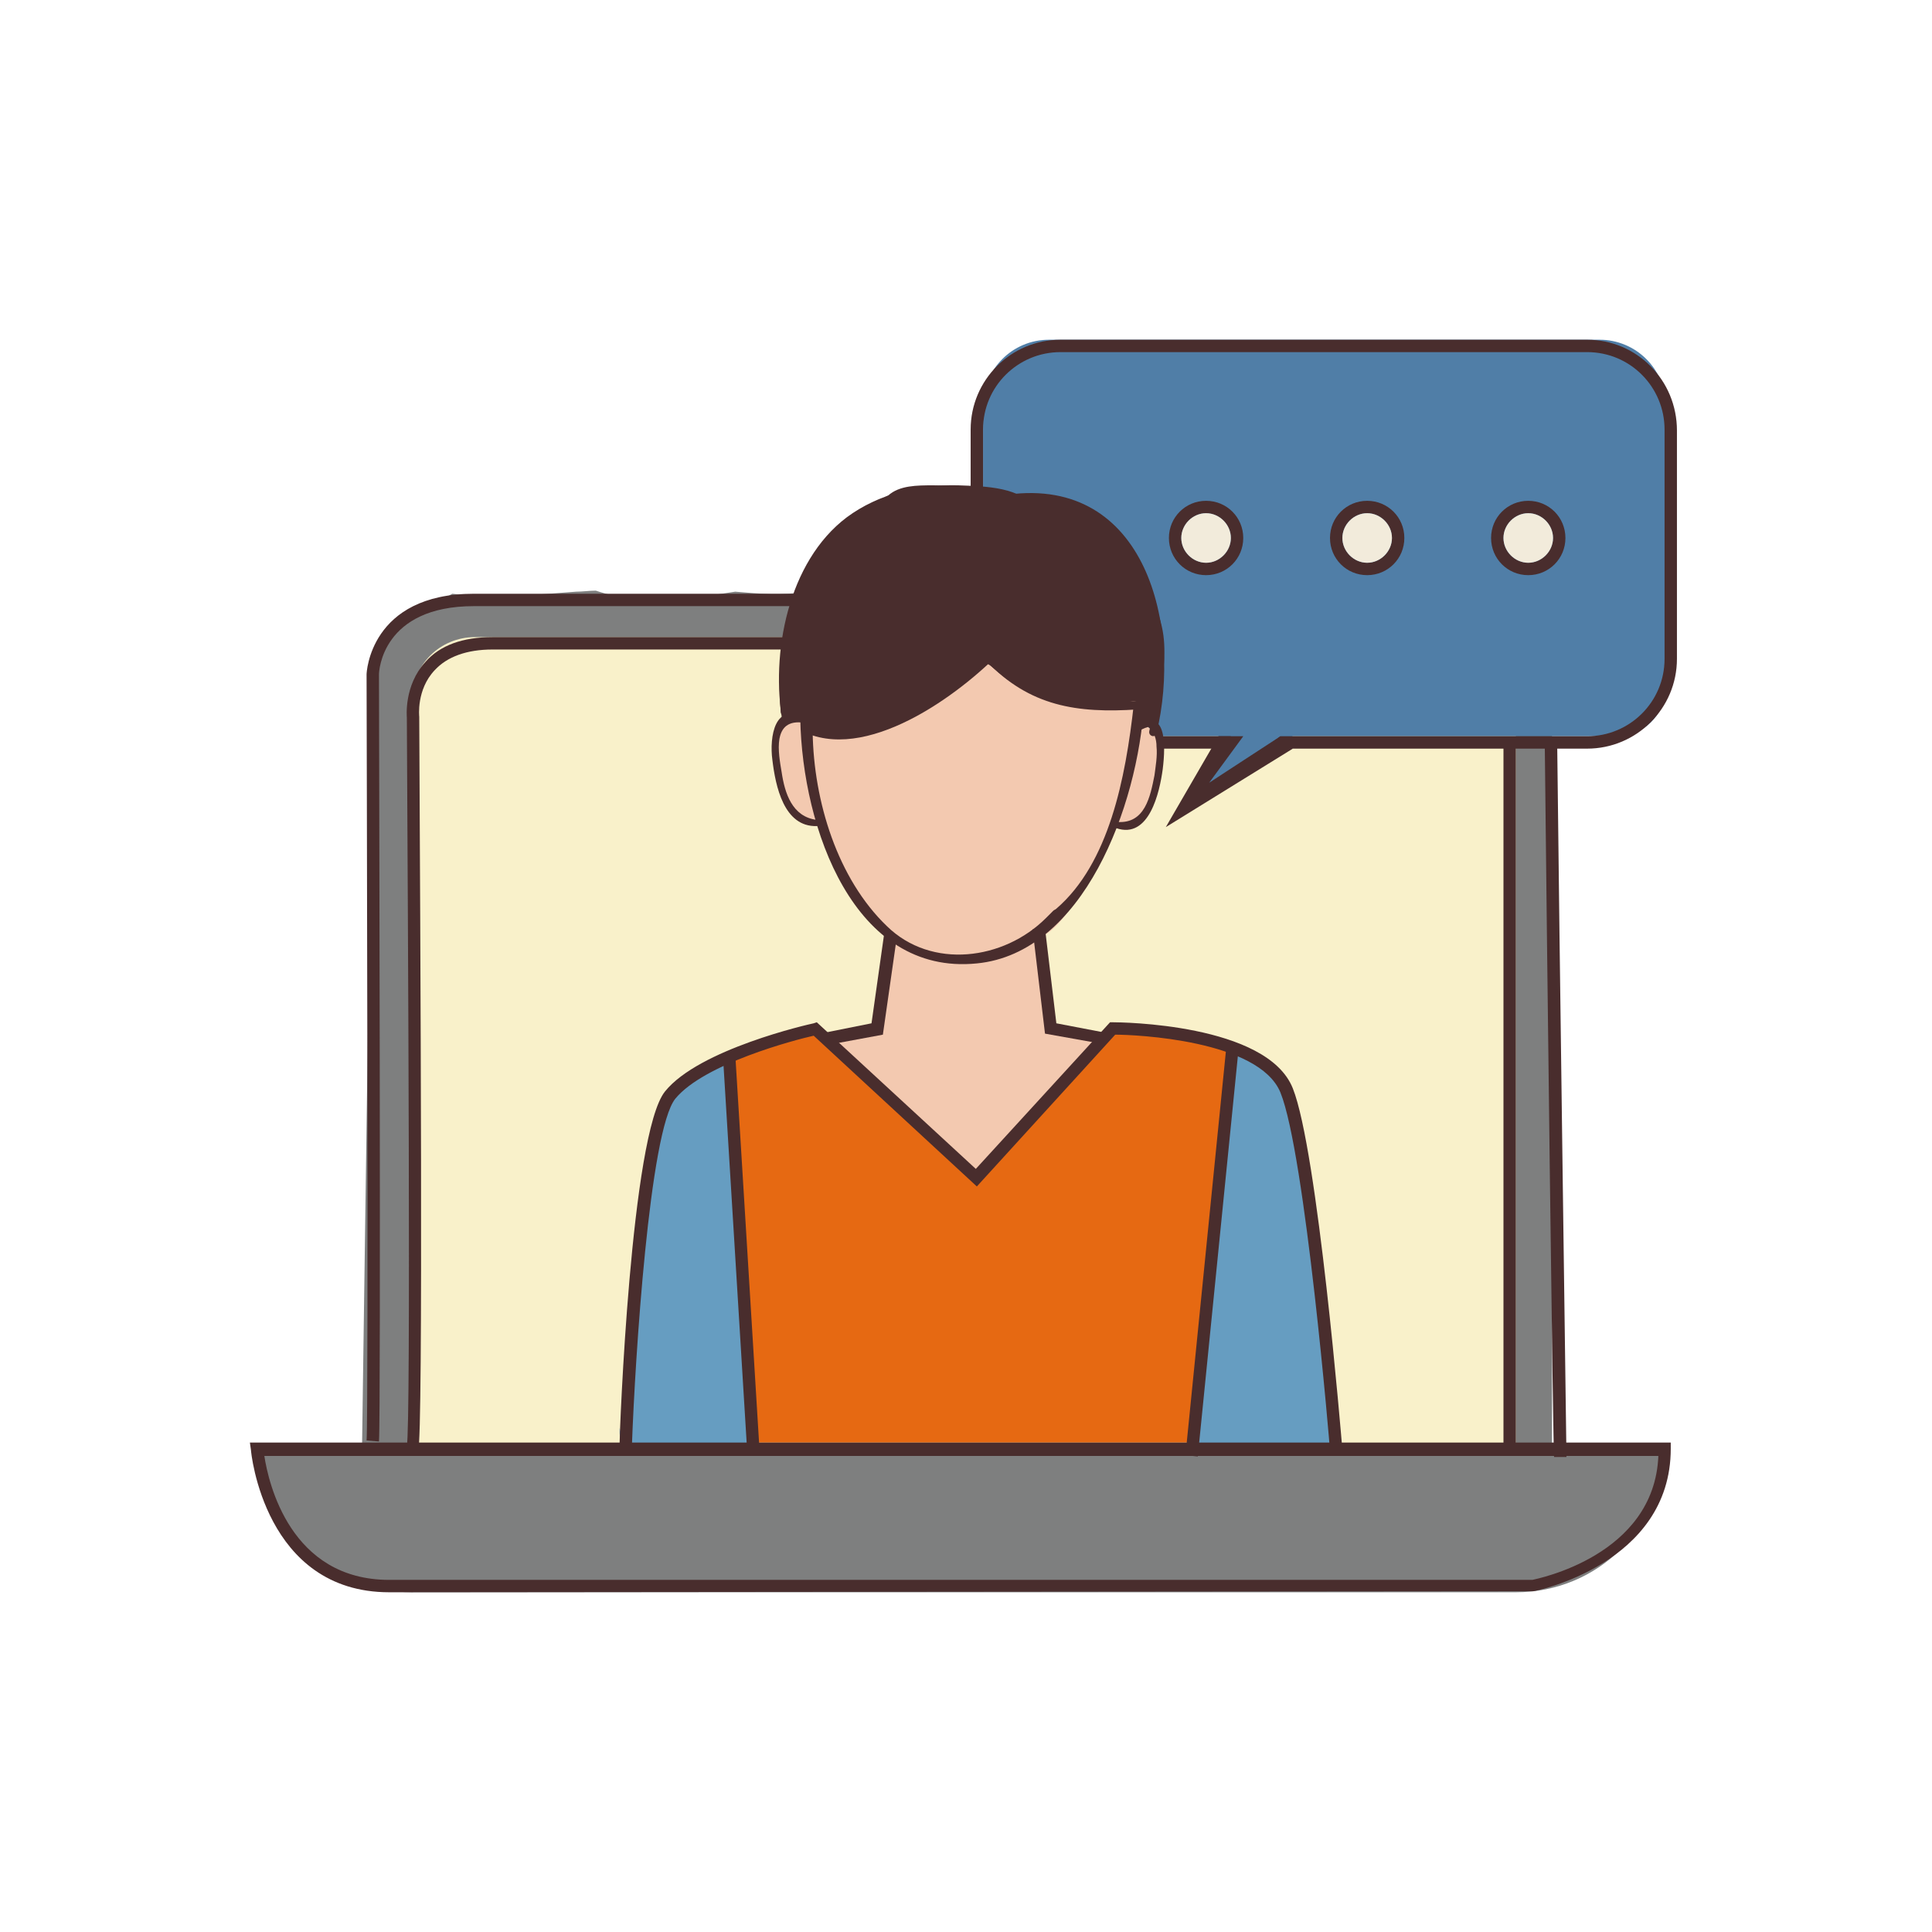 <?xml version="1.0" encoding="UTF-8"?> <!-- Generator: Adobe Illustrator 23.0.1, SVG Export Plug-In . SVG Version: 6.00 Build 0) --> <svg xmlns="http://www.w3.org/2000/svg" xmlns:xlink="http://www.w3.org/1999/xlink" id="Слой_1" x="0px" y="0px" viewBox="0 0 187.1 187.1" style="enable-background:new 0 0 187.1 187.1;" xml:space="preserve"> <style type="text/css"> .st0{fill:#7E7F7F;} .st1{fill:#F9F1CA;} .st2{fill:#507EA7;} .st3{fill:#F3C9B0;} .st4{fill:#492D2D;} .st5{fill:#E66912;} .st6{fill:#669DC1;} .st7{fill:#F2EBDB;} </style> <title>Монтажная область 56 копия1</title> <g> <g> <path class="st0" d="M140.8,58.1L78,57.3c-2.2,0.4-4.5,0.2-6.8,0c-4.5,0.7-9.1,1.4-13.5-0.1c-0.6,0-1.3,0.1-1.9,0.1 c-4,0.3-8,0.7-12,0.2c-1,0.6-2.1,1.1-3.1,1.7c-0.4,0.2-0.8,0.2-1.2,0c-2,1.7-3.3,4.3-3.4,7.1L35,144.5l115.3-1.2V63.7 C150.4,60,144.6,58.1,140.8,58.1z"></path> </g> <g> <path class="st1" d="M146.8,61.7H46c-3.4,0-6.1,2.7-6.1,6.1V141h106.9V61.7z"></path> </g> <g> <path class="st2" d="M119.2,67.7l-1.2,3.6c0,0-2.4,7.2-2.4,6s9.6-6,9.6-6L119.2,67.7z"></path> </g> <g> <path class="st2" d="M156.6,71.3h-55c-3.5,0-6.4-2.8-6.4-6.4V39.3c0-3.5,2.8-6.4,6.4-6.4h53.3c3.5,0,6.4,2.8,6.4,6.4v27.4 C161.2,69.3,159.1,71.3,156.6,71.3z"></path> </g> <g> <path class="st3" d="M75.7,70.3c-0.5,2.2-0.4,4.5,0.2,6.7c0.2,0.8,0.6,1.7,1.2,2.3s1.7,0.8,2.4,0.4c1.1,3.5,2.4,7.2,5.1,9.7 c0.6,0.5,1.2,1,1.4,1.8c0.1,0.4,0,0.7,0,1.1c-0.3,2.1-0.6,4.2-1,6.3c-0.1,0.3-0.1,0.7-0.3,0.9c-0.2,0.2-0.5,0.3-0.8,0.4 c-1.3,0.4-2.5,0.7-3.8,1.1c5.1,4.1,10,8.7,14.5,13.4c4.5-4.3,8.8-8.9,12.8-13.8c-1.5,0-2.9-0.3-4.3-0.6c-0.5-0.1-1-0.3-1.2-0.7 c-0.2-0.3-0.2-0.6-0.2-0.9c-0.2-2.6-0.4-5.2-0.6-7.8c1.7-1,2.6-2.8,3.7-4.5c1.3-2,2.6-4,3.5-6.3c0.9,0.2,1.9-0.4,2.5-1.1 c0.6-0.8,0.8-1.7,1-2.7c0.3-1.3,0.5-2.7,0.6-4c0-0.3,0-0.5-0.1-0.8c-0.2-0.4-0.7-0.4-1-0.7c-0.6-0.4-0.7-1.1-1-1.8 c-1-3.1-3.6-5.4-6.6-6.8c-2.9-1.4-6.2-1.9-9.3-2.6c-3.4-0.7-7.1-1.5-10.1,0.2c-2.7,1.5-4,4.7-5.4,7.5c-0.3,0.6-0.7,1.3-1.3,1.7 c-0.4,0.3-0.9,0.4-1.4,0.7C75.9,69.6,75.5,69.9,75.7,70.3z"></path> </g> <g> <path class="st4" d="M86,48.3c-0.8-0.1-1.6,0.4-2.2,0.9c-5.7,4.7-8.9,12.2-8.2,19.6c0,0.1,0,0.3,0.1,0.4s0.3,0,0.5,0 c0.9-0.2,1.4,1,2.2,1.5c0.4,0.3,0.9,0.3,1.4,0.3c3.6,0.2,7.1-1,10.2-2.8c1.5-0.9,3-2,4.4-3.1c0.9-0.8,0.9-1.2,1.8-0.4 c0.7,0.6,1.4,1.2,2.3,1.7c1.1,0.5,2.3,0.9,3.5,1.2c1.5,0.4,3.1,0.5,4.6,0.7c1.1,0.1,2.1-0.2,3.1-0.4c0.1,0,0.3,0,0.4,0.1 s0.1,0.3,0.1,0.4c0,0.6-0.1,1.2-0.1,1.7c0.6,0,1.3-0.1,1.9-0.1c0.4-1.8,0.6-3.7,0.7-5.5c0.1-1.1,0.1-2.3-0.1-3.4 c-0.2-1.1-0.6-2.2-1-3.3c-0.9-2.2-1.8-4.5-3.4-6.2s-3.9-2.8-6.2-3.1c-0.9-0.1-1.8-0.2-2.8-0.3c-1.5-0.2-3-0.6-4.6-0.9 c-1.4-0.2-2.8-0.3-4.2-0.3c-1.6,0-3.3,0-4.4,1C85.7,48.1,85.8,48.1,86,48.3z"></path> </g> <g> <path class="st5" d="M68,139.7h49.2c0.4-0.3,0.6-0.8,0.8-1.2c1-1.8,1.8-3.8,2.4-5.8c0.9-3.5,0.9-7.2,0.9-10.8 c-0.1-5.6-0.1-11.2-0.2-16.8c0-0.9,0-1.8-0.5-2.6c-0.8-1.5-2.8-1.9-4.5-2.2c-2.7-0.4-5.5-0.5-8.2-0.9l-3.6,3.8 c-1.7,1.8-3.4,3.6-4.9,5.5c-1.4,1.8-2.7,3.8-4.7,5c-0.2,0.1-0.3,0.2-0.5,0.2s-0.3-0.2-0.4-0.3c-0.7-0.9-1.4-1.8-2.2-2.6 c-1.4-1.4-3-2.6-4.5-3.9c-2.5-2.2-4.6-4.8-7.2-6.9c-0.3-0.3-0.7-0.5-1.1-0.6s-0.8,0-1.2,0.2c-2.1,0.6-4.2,1.4-6.2,2.5 c-6.2,3.1-5.4,12.7-5.4,19.6c0,4.9,0.3,9.9,1,14.8C67.2,137.6,67.4,138.8,68,139.7z"></path> </g> <g> <path class="st6" d="M60.5,140.1c0.7-10,1.6-20,3.3-29.9c0.3-1.6,0.6-3.3,1.6-4.6c1.3-1.7,3.4-2.6,5.4-3.4 c0.5,2.2,0.4,4.5,0.3,6.8c-0.2,10.5,1.8,21,1.4,31.5c-2.7,0.3-5.4,0.2-8-0.2c-0.9-0.2-1.9-0.3-2.8-0.2c-0.3,0.1-0.7,0.1-1,0 c-0.7-0.2-0.7-1.1-0.7-1.8"></path> </g> <g> <path class="st6" d="M116.1,135.9c0.3-3.3,0.6-6.5,0.9-9.8c0.7-8,1.4-15.9,2.4-23.8c0.1-0.5,0.3-1.1,0.7-1c0.2,0,0.3,0.1,0.4,0.2 c1.2,1,2.4,2.1,3.3,3.5c0.6,1,1,2.1,1.3,3.2c1.4,4.6,2,9.3,2.4,14.1c0.6,6.1,1.1,12.1,1.5,18.2c0-0.5-8.7-0.5-9.5-0.4 c-0.9,0.1-3.1,0.8-3.7,0C115.2,139.2,116,136.8,116.1,135.9z"></path> </g> <g> <path class="st0" d="M146.8,154.2H39.9c-8,0-14.4-6.5-14.4-14.4l0,0h135.7l0,0C161.2,147.8,154.8,154.2,146.8,154.2z"></path> </g> <g> <path class="st4" d="M150.3,72c-0.1,0-0.2,0-0.4,0c-0.1,0-0.2,0.1-0.3,0.1c0.2,19,0.8,68.4,0.9,69h1.2c0-0.6-0.7-50.5-0.9-69.3 C150.6,71.8,150.4,71.9,150.3,72z"></path> </g> <g> <path class="st4" d="M77.7,57.5H45.9c-10.1,0-10.4,7.7-10.4,7.8c0,0.7,0.2,72.1,0,74.2l1.2,0.1c0.2-2.2,0-71.4,0-74.3 c0-0.3,0.3-6.6,9.2-6.6h31.4C77.4,58.3,77.6,57.9,77.7,57.5z"></path> </g> <g> <path class="st4" d="M37.7,154.2c-12.1,0-13.4-13.6-13.4-13.8l-0.1-0.7h137.6v0.6c0,11.2-13.2,13.8-13.3,13.8L37.7,154.2z M25.6,141c0.4,2.6,2.5,12,12.1,12h110.7c0.4-0.1,11.8-2.3,12.2-12H25.6z"></path> </g> <g> <path class="st4" d="M145.6,71.8V140h1.2V72C146.4,71.9,146,71.8,145.6,71.8z"></path> </g> <g> <path class="st4" d="M76.5,61.7H47.7c-2.9,0-5.1,0.8-6.5,2.4c-2.1,2.3-1.8,5.3-1.8,5.4c0.1,19,0.4,68.7,0,70.5l0.6,0.2l0.5,0.2 c0.5-1,0.2-49.9,0.1-71c0,0-0.3-2.6,1.5-4.5c1.2-1.3,3.1-2,5.6-2h28.6C76.3,62.5,76.4,62.1,76.5,61.7z"></path> </g> <g> <path class="st4" d="M128.8,140.5c0-0.3-2.4-28.8-4.8-34.7c-2.1-5.1-14.1-5.6-16-5.6l-13.4,14.7l-15.8-14.6 c-1.8,0.4-10.6,2.7-13.4,6.1c-2.5,3.1-3.9,25.2-4.2,33.5H60c0-1.2,1.1-30.1,4.4-34.2s13.9-6.5,14.4-6.6l0.3-0.1l15.4,14.2l13-14.2 h0.3c0.6,0,14.9,0.1,17.4,6.4c2.4,6,4.7,33.8,4.8,35L128.8,140.5z"></path> </g> <g> <rect x="71.2" y="102.5" transform="matrix(0.998 -6.120270e-02 6.120270e-02 0.998 -7.301 4.622)" class="st4" width="1.2" height="38"></rect> </g> <g> <rect x="97.6" y="120.7" transform="matrix(9.960312e-02 -0.995 0.995 9.960312e-02 -15.015 226.019)" class="st4" width="39.6" height="1.2"></rect> </g> <g> <path class="st4" d="M85.9,89.9h-0.2l-1.3,9.2l-4.5,0.9l0.2,1.2l5.4-1l1.3-9.1C86.3,90.7,86,90.3,85.9,89.9z"></path> </g> <g> <polygon class="st4" points="106.8,101.1 101.2,100.1 100,90 101.2,89.9 102.3,99.1 107,100 "></polygon> </g> <g> <path class="st4" d="M110,68.2c-0.1,0-0.1,0-0.2,0c-0.8,7.2-2.4,15.4-7.5,19.8c-0.1,0.1-0.2,0.1-0.3,0.2c-0.2,0.2-0.5,0.5-0.7,0.7 c-4.1,4.1-11.1,5-15.4,0.8c-4.8-4.6-7.1-12.1-7.2-18.8c0,0-0.1,0-0.1-0.1l0,0l0,0c-0.4-0.4-0.8-0.8-1.1-1.2 c0.2,10.6,5.2,24.9,17.1,23.7c10.3-1,15.6-15.2,16.2-25.2C110.6,68.1,110.3,68.2,110,68.2z"></path> </g> <g> <path class="st4" d="M78.1,69.6c-3.1-1.8-3.6,1.8-3.3,4c0.3,2.5,1.1,6.5,4.3,6.4c0.4,0,0.4-0.5,0-0.6c-2.4-0.3-3.1-2.6-3.4-4.6 c-0.3-1.8-1-5.3,2.2-4.8C78.2,70.1,78.4,69.8,78.1,69.6L78.1,69.6z"></path> </g> <g> <path class="st4" d="M110,71c0.4-0.3,0.8-0.5,1.2-0.6c0.6,0.5,0.8,1.2,0.8,1.9c0.1,0.9-0.1,2-0.2,2.8c-0.4,2-0.9,4.7-3.6,4.5 c-0.4,0-0.4,0.5-0.1,0.6c3.2,1.1,4.2-3.5,4.5-5.7c0.3-2.4,0.4-6.4-2.9-4C109.4,70.7,109.7,71.2,110,71L110,71z"></path> </g> <g> <path class="st4" d="M76.3,69.8c-0.5-5.4,0.9-13.4,5-17.2c4.7-4.4,12.9-5.8,18.6-2.6c0.3,0.2,0.7-0.2,0.5-0.5 c-1.3-2.4-5.1-2.4-7.6-2.5c-3.8-0.1-7.7,0.8-10.8,3.1c-5.7,4.3-7.4,13.2-6.2,19.9C75.8,70.2,76.4,70.2,76.3,69.8L76.3,69.8z"></path> </g> <g> <path class="st4" d="M97.8,48.5c4.9,0,10.2,2.2,12.6,6.7c2.5,4.6,2.1,10.6,0.9,15.6c-0.1,0.5,0.6,0.7,0.7,0.2 c2.5-10.3-1-24.9-14.4-23.1C97.4,48,97.5,48.5,97.8,48.5L97.8,48.5z"></path> </g> <g> <path class="st4" d="M78.1,71c6.4,2.7,15.5-4.2,19.5-8.6c0.3-0.3-0.1-0.8-0.5-0.5c-4.4,3.5-12.7,10.7-18.8,8.5 C78.1,70.3,77.8,70.8,78.1,71L78.1,71z"></path> </g> <g> <path class="st4" d="M95.5,64c4.2,4.4,8.8,5.1,14.7,4.7c0.5,0,0.5-0.8,0-0.8c-2.7,0-5.3,0.1-7.9-0.6s-4.4-2.2-6.5-3.7 C95.6,63.3,95.3,63.8,95.5,64L95.5,64z"></path> </g> <g> <path class="st4" d="M112.3,72.5h5.7c0-0.1,0,0.1,0,0c0.2-0.3,1-0.9,1.2-1.2h-7.1c0.2,0.3,0.2,0.6,0.2,1l0,0L112.3,72.5 C112.3,72.5,112.3,72.5,112.3,72.5z"></path> </g> <g> <path class="st4" d="M153.7,32.9h-51c-4.8,0-8.7,3.9-8.7,8.7v6.2c0.3-0.3,0.8-0.3,1.2-0.2v-6c0-4.2,3.4-7.5,7.5-7.5h51 c4.2,0,7.5,3.4,7.5,7.5v22.2c0,4.2-3.4,7.5-7.5,7.5H124c-0.6,0.4-0.7,0.8-1.2,1.2h30.9c4.8,0,8.7-3.9,8.7-8.7V41.7 C162.4,36.8,158.5,32.9,153.7,32.9z"></path> </g> <g> <polygon class="st4" points="112.9,80.1 118,71.3 120.4,71.3 117.1,75.8 124,71.3 125.2,72.5 "></polygon> </g> <g> <path class="st4" d="M116.8,55.7c-2,0-3.6-1.6-3.6-3.6s1.6-3.6,3.6-3.6s3.6,1.6,3.6,3.6C120.4,54.1,118.8,55.7,116.8,55.7z M116.8,49.7c-1.3,0-2.4,1.1-2.4,2.4c0,1.3,1.1,2.4,2.4,2.4s2.4-1.1,2.4-2.4C119.2,50.8,118.1,49.7,116.8,49.7z"></path> </g> <g> <path class="st4" d="M132.4,55.7c-2,0-3.6-1.6-3.6-3.6s1.6-3.6,3.6-3.6s3.6,1.6,3.6,3.6C136,54.1,134.4,55.7,132.4,55.7z M132.4,49.7c-1.3,0-2.4,1.1-2.4,2.4c0,1.3,1.1,2.4,2.4,2.4c1.3,0,2.4-1.1,2.4-2.4C134.8,50.8,133.7,49.7,132.4,49.7z"></path> </g> <g> <path class="st4" d="M148,55.7c-2,0-3.6-1.6-3.6-3.6s1.6-3.6,3.6-3.6s3.6,1.6,3.6,3.6C151.6,54.1,150,55.7,148,55.7z M148,49.7 c-1.3,0-2.4,1.1-2.4,2.4c0,1.3,1.1,2.4,2.4,2.4s2.4-1.1,2.4-2.4S149.3,49.7,148,49.7z"></path> </g> <g> <path class="st7" d="M148,54.5L148,54.5c-1.3,0-2.4-1.1-2.4-2.4v0c0-1.3,1.1-2.4,2.4-2.4l0,0c1.3,0,2.4,1.1,2.4,2.4v0 C150.4,53.4,149.3,54.5,148,54.5z"></path> </g> <g> <path class="st7" d="M132.4,54.5L132.4,54.5c-1.3,0-2.4-1.1-2.4-2.4v0c0-1.3,1.1-2.4,2.4-2.4l0,0c1.3,0,2.4,1.1,2.4,2.4v0 C134.8,53.4,133.7,54.5,132.4,54.5z"></path> </g> <g> <path class="st7" d="M116.8,54.5L116.8,54.5c-1.3,0-2.4-1.1-2.4-2.4v0c0-1.3,1.1-2.4,2.4-2.4h0c1.3,0,2.4,1.1,2.4,2.4v0 C119.2,53.4,118.1,54.5,116.8,54.5z"></path> </g> </g> </svg> 